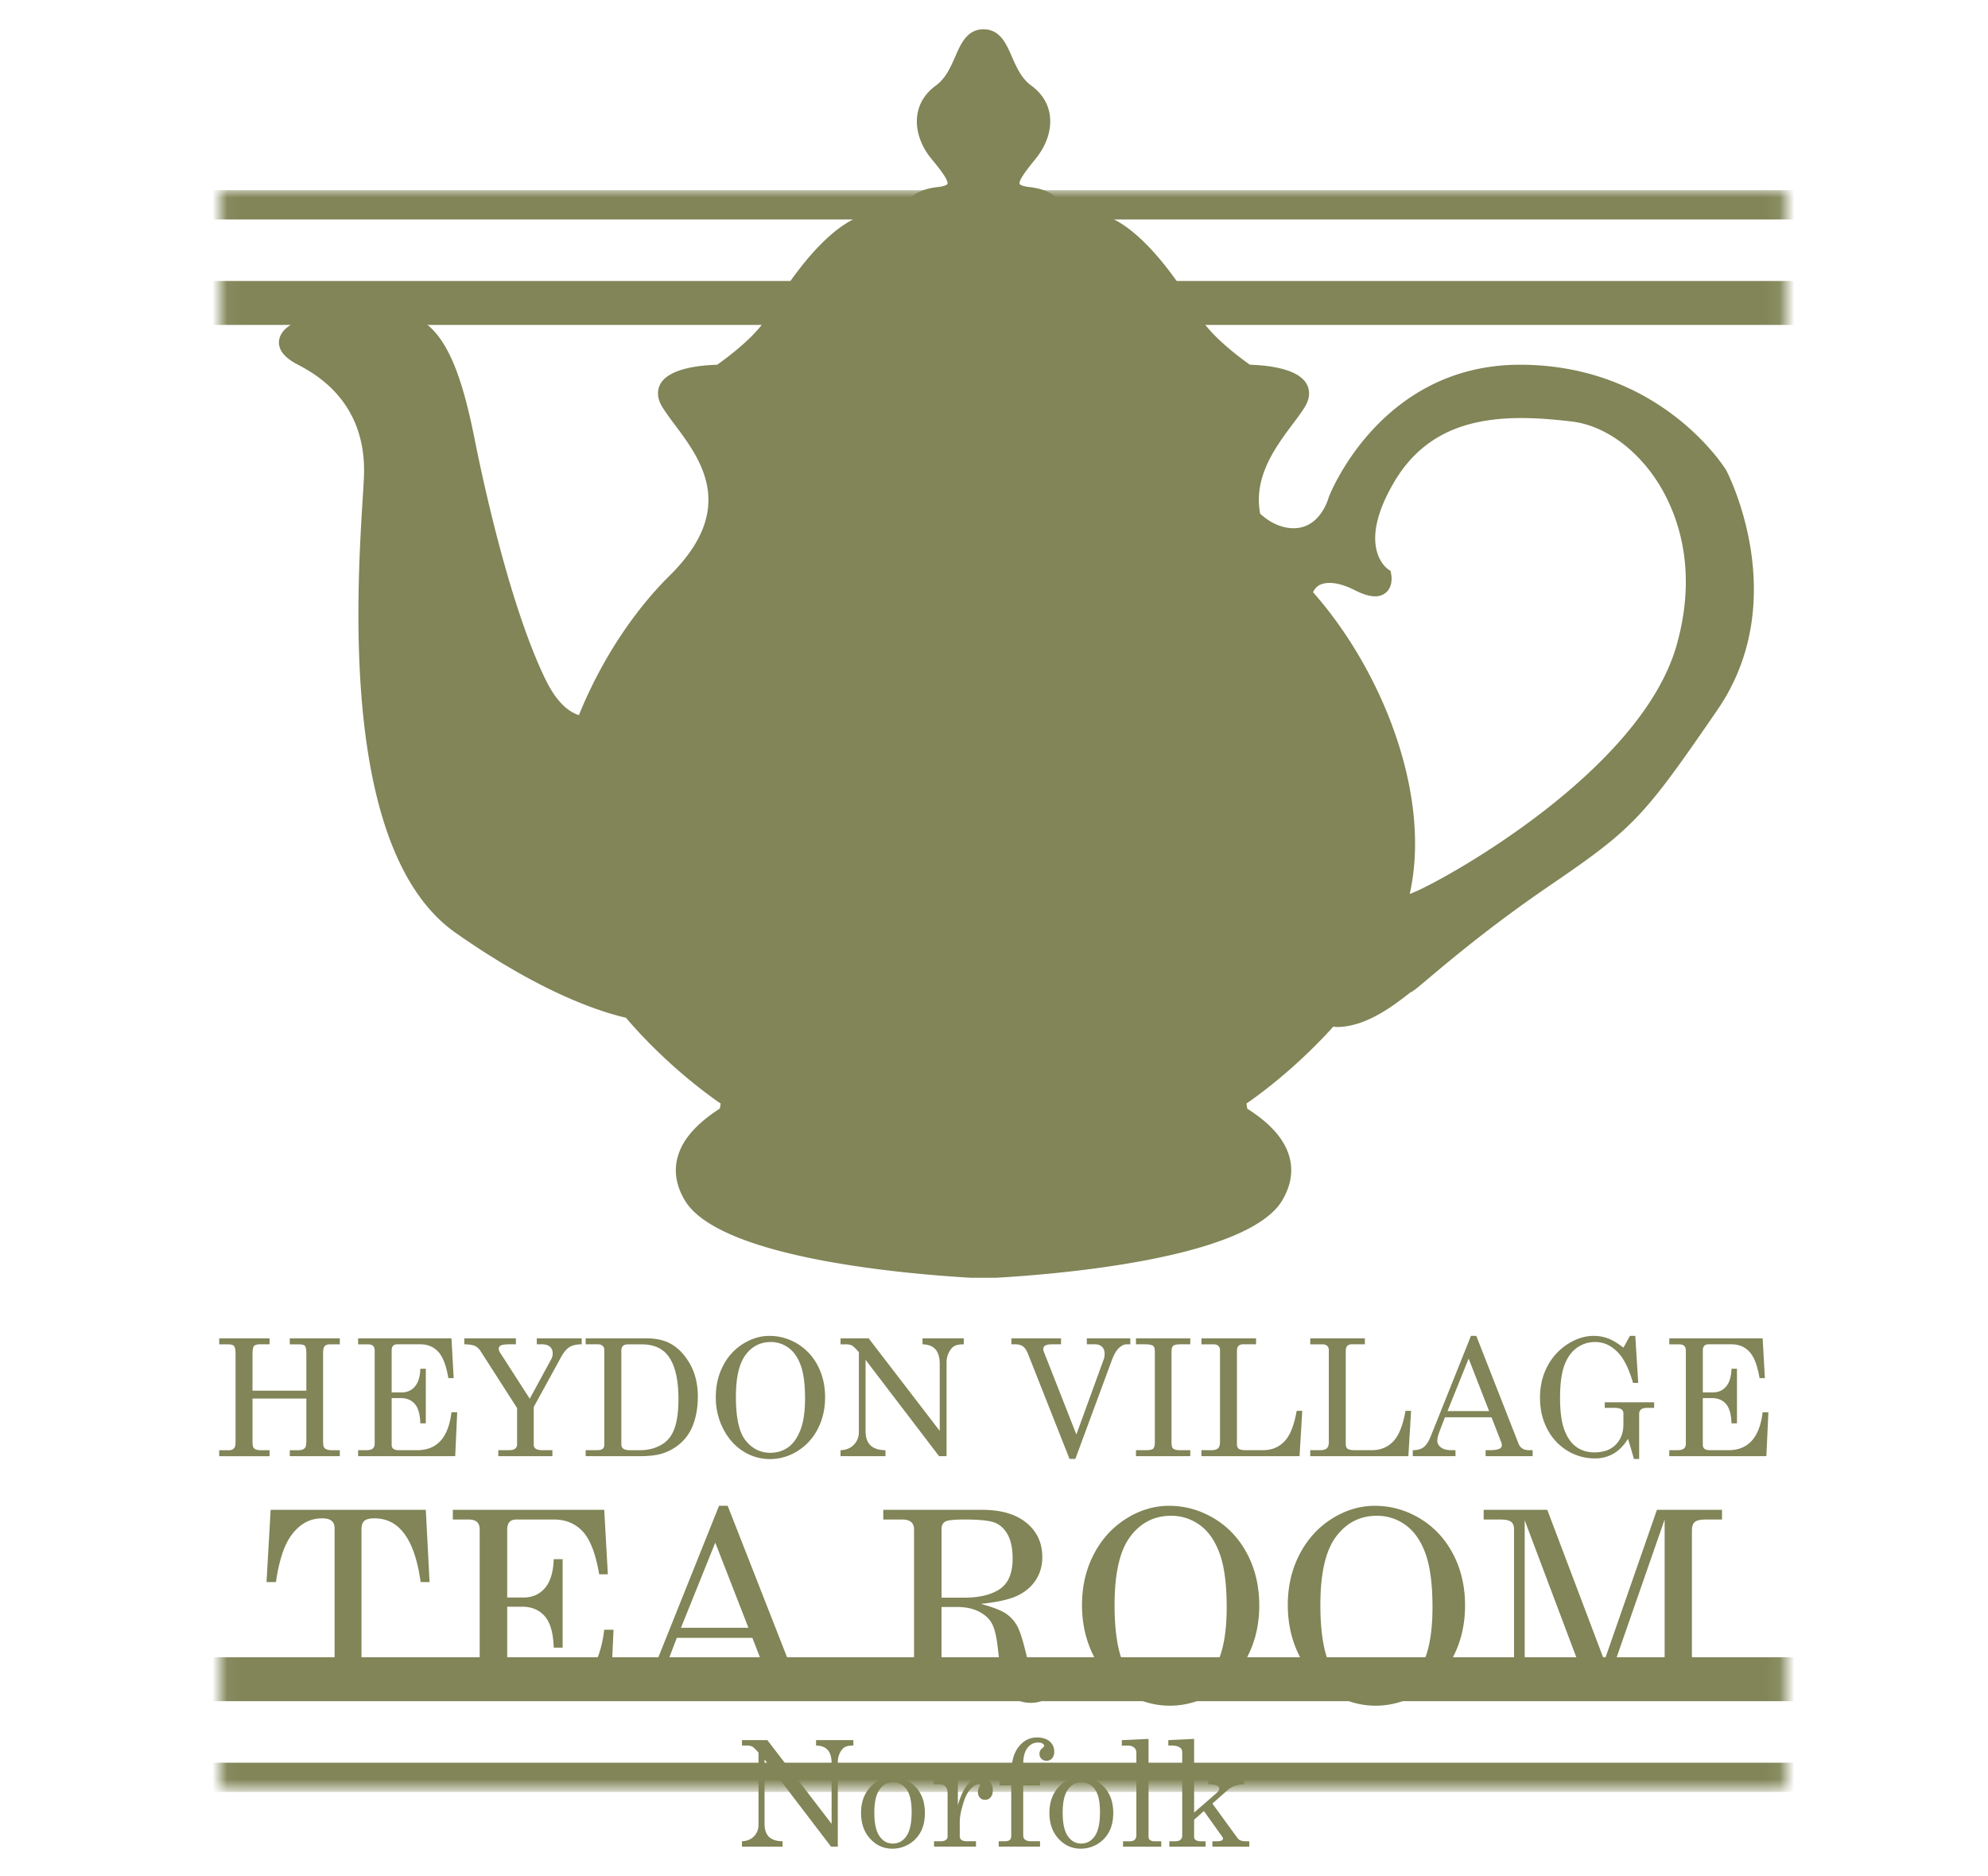 <?xml version="1.0" encoding="UTF-8"?> <svg xmlns="http://www.w3.org/2000/svg" xmlns:xlink="http://www.w3.org/1999/xlink" xml:space="preserve" width="135.725" height="128.067"><defs fill="#000000"><filter id="a" width="129.725" height="109.354" x="3" y="12.981" fill="#000000" filterUnits="userSpaceOnUse"><feFlood result="back" style="flood-color:white;flood-opacity:1"></feFlood><feBlend in="SourceGraphic" in2="back"></feBlend></filter></defs><mask id="f" width="129.725" height="109.354" x="3" y="12.981" fill="#000000" maskUnits="userSpaceOnUse"><g filter="url(#a)"><defs><path id="b" fill="#000000" d="M15.206 0h106.541v126.067H15.206z"></path></defs><clipPath id="c" fill="#000000"><use xlink:href="#b" overflow="visible"></use></clipPath><defs><path id="d" fill="#000000" d="M15.206 0h107.238v126.067H15.206z"></path></defs><clipPath id="e" fill="#000000" clip-path="url(#c)"><use xlink:href="#d" overflow="visible"></use></clipPath><path d="M15.206 100.649h105.313v17.677H15.206zM49.064 126.067h37.595c.309 0 .558-.25.558-.558v-5.892a.557.557 0 0 0-.558-.558H49.064a.557.557 0 0 0-.557.558v5.892c0 .308.249.558.557.558M66.293 88.229c-6.62-.373-17.995-1.623-20.425-5.819-.784-1.332-.937-2.745-.442-4.078.369-1.01 1.13-1.966 2.264-2.85a36.989 36.989 0 0 1-5.505-5.106c-2.417-.613-6.321-2.136-11.656-5.877-8.271-5.807-7.184-23.669-6.775-30.393.041-.615.071-1.129.09-1.534.219-4.573-2.863-6.205-4.023-6.82-1.472-.771-1.778-1.715-1.778-2.372 0-.853.51-1.626 1.398-2.12l.1-.056.257-.075c.259-.053 4.194-.779 7.045-.779 4.294 0 5.623 4.844 6.531 9.384.506 2.547 2.346 11.24 4.778 16.239.289.586.596 1.05.911 1.377 1.505-3.354 3.59-6.432 5.948-8.761 4.021-3.97 2.095-6.542.232-9.029a19.113 19.113 0 0 1-.824-1.163c-.78-1.195-.472-2.176-.219-2.654.628-1.114 2.112-1.722 4.424-1.831 1.415-1.034 2.471-2.051 2.915-2.815 2.01-3.42 5.09-7.509 8.361-7.586.86-.021.97-.134 1.237-.408.333-.351.866-.913 2.029-1.197-.045-.058-.225-.278-.225-.278a7.425 7.425 0 0 1-.449-.582c-1.191-1.737-1.449-4.367.813-6.014.443-.327.687-.875.969-1.509C64.695 2.549 65.363 1 67.144 1c1.789 0 2.458 1.549 2.857 2.473.304.686.547 1.232.994 1.562 2.266 1.649 1.999 4.28.791 6.025a9.5 9.5 0 0 1-.509.663l-.146.184c1.061.259 1.605.75 2.037 1.205.258.265.368.378 1.229.399 3.27.077 6.35 4.166 8.358 7.583.446.766 1.502 1.784 2.917 2.818 1.663.082 3.662.476 4.405 1.813.265.474.593 1.457-.208 2.683-.217.341-.504.736-.824 1.152-1.067 1.433-2.279 3.058-2.079 4.987.355.267.826.513 1.356.513 1.045 0 1.405-1.295 1.42-1.351.063-.191 3.769-9.809 14.03-9.809 10.196 0 14.881 7.598 14.927 7.675.043.067 4.992 9.262-.622 17.451-5.151 7.498-5.92 8.302-11.761 12.29-3.801 2.596-6.538 4.893-8.008 6.126l-.113.094c-.793.674-1.099.932-1.382 1.076l-.257.198c-.963.732-2.924 2.225-5.108 2.297a37.413 37.413 0 0 1-4.844 4.375c1.131.87 1.891 1.828 2.267 2.855.489 1.314.336 2.726-.443 4.073-2.428 4.194-13.804 5.445-20.367 5.819l-.028.001h-1.74zM91.328 40.89c3.709 4.709 6.845 11.889 6.201 18.422 3.98-2.125 13.984-8.456 15.98-15.562 1.475-5.223-.175-8.798-1.288-10.464-1.316-1.976-3.187-3.289-5.001-3.513-1.316-.158-2.384-.233-3.356-.233-3.842 0-6.259 1.204-7.838 3.905-2.05 3.501-.721 4.571-.662 4.615l.467.301.122.612c.15.673.039 1.7-.778 2.316-.355.277-.795.422-1.294.422-.534 0-1.129-.17-1.818-.518a4.217 4.217 0 0 0-.735-.303" clip-path="url(#e)"></path><path d="M67.144 2c1.13 0 1.561.99 1.94 1.87.319.72.639 1.47 1.319 1.97 1.73 1.26 1.529 3.25.561 4.65-.12.18-.281.38-.46.6-.271.34-.99 1.22-.891 1.47.021.04.181.16.67.21 1.301.15 1.78.63 2.16 1.03.37.38.67.68 1.931.71 2.949.07 5.979 4.47 7.52 7.09.67 1.15 2.19 2.41 3.44 3.3 1.099.03 3.27.23 3.87 1.31.189.34.319.9-.171 1.65-.21.33-.479.7-.779 1.09-1.2 1.61-2.69 3.62-2.221 6.12.551.5 1.341.99 2.29.99 1.811 0 2.37-2.02 2.391-2.11.05-.14 3.509-9.05 13.06-9.05 9.49 0 13.891 6.89 14.07 7.19.07.11 4.6 8.8-.59 16.37-5.09 7.41-5.73 8.09-11.5 12.03-3.94 2.69-6.71 5.03-8.2 6.28-.85.721-1.081.91-1.26.98l-.351.27c-.92.7-2.75 2.091-4.66 2.091-.09 0-.17-.021-.26-.021-2.53 2.811-5.069 4.66-5.93 5.25.02.1.04.22.06.35 1.21.761 2.33 1.761 2.779 2.99.391 1.05.261 2.141-.369 3.23-2.341 4.04-15.51 5.09-19.56 5.319h-1.71c-4.06-.229-17.22-1.279-19.56-5.319-.64-1.09-.761-2.181-.37-3.23.45-1.229 1.58-2.229 2.78-3 .02-.13.039-.24.06-.34-.92-.63-3.771-2.7-6.47-5.86-2.011-.47-5.97-1.829-11.63-5.799-7.82-5.49-6.75-22.96-6.35-29.53.04-.6.07-1.12.09-1.53.25-5.23-3.38-7.13-4.57-7.76-.82-.43-1.23-.93-1.23-1.48 0-.77.8-1.2.889-1.25l.141-.04c.16-.03 4.04-.74 6.77-.74 3.18 0 4.52 3.43 5.55 8.58.66 3.32 2.47 11.57 4.86 16.48.66 1.34 1.42 2.14 2.27 2.41 1.47-3.64 3.68-7.04 6.19-9.52 4.64-4.58 2.15-7.91.33-10.34-.3-.4-.571-.77-.78-1.1-.49-.75-.36-1.31-.18-1.65.61-1.08 2.76-1.28 3.88-1.31 1.25-.89 2.77-2.15 3.44-3.3 1.54-2.62 4.569-7.02 7.52-7.09 1.259-.03 1.56-.33 1.93-.71.38-.4.85-.88 2.16-1.03.49-.05.65-.17.669-.21.101-.25-.619-1.14-.889-1.47-.18-.22-.35-.42-.47-.6-.96-1.4-1.16-3.39.57-4.65.68-.5 1-1.25 1.32-1.97.381-.881.81-1.871 1.931-1.871m26.738 38.711c-.375 0-.83-.139-1.368-.411-.644-.332-1.249-.505-1.746-.505-.252 0-.476.044-.664.135-.22.11-.36.29-.46.5 4.75 5.37 8.11 13.88 6.6 20.6.131-.05.25-.1.37-.15 2.319-1 15.46-8.32 17.859-16.86 1.581-5.6-.209-9.48-1.419-11.29-1.48-2.22-3.61-3.69-5.71-3.95-1.169-.141-2.339-.24-3.479-.24-3.474 0-6.668.922-8.7 4.4-2.561 4.37-.49 5.85-.4 5.92l.169.11.04.2c.021.09.171.89-.399 1.32a1.103 1.103 0 0 1-.693.221M67.144 0c-2.438 0-3.335 2.079-3.766 3.077l-.019.041c-.214.483-.417.939-.65 1.111-2.309 1.682-2.776 4.704-1.136 7.239a5.215 5.215 0 0 0-1.169.955l-.046.047a3.125 3.125 0 0 1-.482.041c-2.994.071-6.089 2.788-9.196 8.076-.353.606-1.238 1.461-2.412 2.344-2.505.171-4.161.942-4.926 2.296l-.013.024-.013.023c-.606 1.146-.507 2.486.273 3.68.245.384.556.808.855 1.206 1.824 2.436 3.265 4.36-.135 7.717-2.053 2.028-3.906 4.601-5.368 7.427-2.323-4.914-4.093-13.285-4.586-15.764-.712-3.562-2.038-10.19-7.511-10.19-2.974 0-7.098.767-7.139.775l-.091.017-.09.025-.14.04-.221.063-.2.111c-1.202.665-1.919 1.786-1.919 2.999 0 .764.299 2.202 2.301 3.251 1.109.588 3.69 1.954 3.501 5.893-.019.399-.049.907-.088 1.493-.46 7.551-1.533 25.172 7.196 31.3 5.24 3.675 9.162 5.265 11.683 5.947a37.429 37.429 0 0 0 4.485 4.268c-.771.77-1.319 1.593-1.637 2.461-.599 1.615-.42 3.323.524 4.93 2.526 4.36 12.908 5.836 21.172 6.304l.056.003h1.823l.057-.003c8.265-.469 18.647-1.945 21.178-6.313.934-1.617 1.111-3.321.514-4.929-.318-.872-.865-1.693-1.631-2.457a38.123 38.123 0 0 0 3.733-3.449c2.315-.238 4.266-1.721 5.244-2.466.077-.062.145-.112.197-.153.354-.196.716-.503 1.495-1.163l.104-.087c1.457-1.223 4.168-3.499 7.931-6.067 5.985-4.087 6.771-4.909 12.021-12.549 5.764-8.405 1.049-17.792.654-18.53l.002-.002a.352.352 0 0 0-.023-.037l-.004-.007c-.414-.65-5.408-8.117-15.757-8.117-9.22 0-13.913 7.491-14.943 10.378l-.042.117-.015.063c-.052.153-.259.602-.45.602a.963.963 0 0 1-.376-.086c.058-1.24.846-2.401 1.909-3.828.361-.469.642-.861.864-1.212.782-1.196.87-2.552.229-3.7-.754-1.356-2.408-2.13-4.921-2.303-1.174-.883-2.057-1.737-2.406-2.338-3.112-5.294-6.207-8.011-9.201-8.082a3.14 3.14 0 0 1-.482-.041l-.062-.065a5.19 5.19 0 0 0-1.157-.942c1.647-2.509 1.189-5.543-1.139-7.239-.227-.167-.429-.623-.644-1.106l-.027-.06C70.488 2.079 69.591 0 67.144 0m28.849 37.274c-.163-.258-.297-1.287.896-3.323 1.397-2.391 3.483-3.411 6.975-3.411.933 0 1.961.072 3.239.226 1.501.186 3.146 1.364 4.286 3.073 1.019 1.525 2.523 4.802 1.159 9.638-1.62 5.763-9.313 11.379-13.939 14.097-.003-5.217-2.068-10.633-4.769-14.864a3.1 3.1 0 0 0 1.961-.641c1.172-.885 1.342-2.351 1.124-3.333l-.031-.158-.166-.828-.709-.459-.026-.017z" clip-path="url(#e)"></path></g></mask><g mask="url(#f)"><defs fill="#000000"><path id="g" fill="#000000" d="M3 12.981h129.725v109.354H3z"></path></defs><clipPath id="h" fill="#000000"><use xlink:href="#g" overflow="visible"></use></clipPath><path fill="#818557" d="M132.725 122.335H3V12.981h129.725v109.354zM5 120.335h125.725V14.981H5v105.354z" clip-path="url(#h)"></path><path fill="none" stroke="#818557" stroke-miterlimit="10" stroke-width="3" d="M9.669 20.682h116.387v93.953H9.669z" clip-path="url(#h)"></path></g><path fill="#818557" d="M18.478 103.072h10.593l.256 4.931h-.609c-.401-2.9-1.449-4.349-3.147-4.349-.342 0-.576.059-.702.176-.127.118-.19.312-.19.582v10.426c0 .212.061.368.185.467.123.102.326.151.609.151h1.314v.661h-6.06v-.661h1.5c.199 0 .353-.05.458-.151a.516.516 0 0 0 .159-.396v-10.576c0-.224-.068-.394-.203-.507-.135-.115-.353-.172-.653-.172-.852 0-1.564.401-2.134 1.208-.471.665-.809 1.711-1.015 3.141h-.643l.282-4.931zM30.915 103.072h10.337l.247 4.4h-.591c-.235-1.387-.606-2.357-1.114-2.911-.508-.553-1.17-.828-1.986-.828h-2.555c-.205 0-.36.056-.466.168-.106.11-.159.281-.159.511v4.647h1.117c.598 0 1.084-.214 1.456-.643s.573-1.088.603-1.976h.608v6.042h-.608c-.03-1-.234-1.717-.612-2.148s-.893-.648-1.544-.648h-1.02v5.187c0 .188.063.333.189.432.127.102.337.151.63.151h2.018c2.19 0 3.452-1.4 3.787-4.199h.635l-.22 4.86H30.915v-.661h.891c.346 0 .59-.062.732-.182.141-.12.211-.296.211-.524v-10.338c0-.229-.062-.4-.185-.511-.123-.112-.317-.168-.582-.168h-1.067v-.661zM49.09 102.798h.591l4.678 11.935c.188.481.573.724 1.156.724h.405v.661h-5.204v-.661h.415c.541 0 .923-.06 1.146-.177a.404.404 0 0 0 .23-.379.919.919 0 0 0-.062-.318l-1.079-2.77h-5.16l-.605 1.588c-.16.424-.239.759-.239 1.006 0 .288.134.535.402.74.267.206.656.31 1.168.31h.441v.661h-4.727v-.661c.505 0 .905-.111 1.199-.331.294-.221.564-.64.811-1.257l4.434-11.071zm-.257 2.515-2.342 5.812h4.607l-2.265-5.812zM60.303 103.072h6.739c1.306 0 2.318.297 3.039.891.721.593 1.08 1.373 1.08 2.336 0 .578-.143 1.09-.428 1.54s-.696.809-1.235 1.076c-.538.267-1.383.461-2.534.578.838.229 1.416.454 1.732.675.316.22.57.505.761.855.19.35.411 1.063.66 2.139.18.77.368 1.297.567 1.579.154.218.319.326.494.326.183 0 .352-.135.508-.401.156-.268.251-.74.286-1.415h.6c-.11 1.999-.85 2.998-2.214 2.998-.429 0-.802-.109-1.116-.326-.313-.217-.551-.539-.71-.961-.123-.318-.261-1.149-.414-2.497-.088-.782-.228-1.337-.419-1.667-.19-.329-.489-.593-.895-.793-.406-.201-.891-.3-1.456-.3h-1.067v5.124c0 .218.056.371.167.459.142.111.362.168.662.168h1.253v.661h-6.06v-.661h1.279c.282 0 .49-.057.622-.168a.571.571 0 0 0 .199-.459v-10.426c0-.224-.068-.392-.204-.502-.135-.112-.34-.168-.617-.168h-1.279v-.661zm3.978 5.997h1.543c1.036 0 1.847-.194 2.432-.585.585-.392.878-1.085.878-2.083 0-.687-.111-1.229-.332-1.629s-.511-.673-.868-.818c-.359-.148-1.065-.221-2.117-.221-.694 0-1.123.049-1.288.146-.164.096-.247.262-.247.497v4.693zM79.806 102.798c1.1 0 2.13.289 3.092.868.961.58 1.714 1.389 2.258 2.426.544 1.038.816 2.207.816 3.507s-.273 2.473-.82 3.52-1.299 1.862-2.254 2.447c-.956.586-1.969.878-3.039.878a5.45 5.45 0 0 1-2.945-.86c-.918-.574-1.653-1.394-2.21-2.46-.556-1.067-.833-2.251-.833-3.551 0-1.282.269-2.439.807-3.471.539-1.032 1.274-1.84 2.21-2.427.933-.585 1.906-.877 2.918-.877m.141.68c-1.146 0-2.076.477-2.787 1.429-.712.953-1.066 2.505-1.066 4.657 0 2.335.363 3.949 1.093 4.843.729.893 1.632 1.341 2.707 1.341.753 0 1.415-.204 1.986-.609.569-.405 1.023-1.05 1.361-1.932s.507-2.041.507-3.475c0-1.565-.157-2.786-.476-3.665-.317-.879-.77-1.53-1.358-1.954a3.282 3.282 0 0 0-1.967-.635M93.856 102.798c1.1 0 2.13.289 3.092.868.961.58 1.714 1.389 2.258 2.426.544 1.038.816 2.207.816 3.507s-.273 2.473-.82 3.52-1.299 1.862-2.254 2.447c-.956.586-1.969.878-3.039.878a5.45 5.45 0 0 1-2.945-.86c-.918-.574-1.653-1.394-2.21-2.46-.556-1.067-.833-2.251-.833-3.551 0-1.282.269-2.439.807-3.471.539-1.032 1.274-1.84 2.21-2.427.934-.585 1.908-.877 2.918-.877m.142.68c-1.146 0-2.076.477-2.787 1.429-.712.953-1.066 2.505-1.066 4.657 0 2.335.363 3.949 1.093 4.843.729.893 1.632 1.341 2.707 1.341.753 0 1.415-.204 1.986-.609.569-.405 1.023-1.05 1.361-1.932s.507-2.041.507-3.475c0-1.565-.157-2.786-.476-3.665-.317-.879-.77-1.53-1.358-1.954a3.282 3.282 0 0 0-1.967-.635M101.292 103.072h4.344l3.899 10.302 3.588-10.302h4.442v.661h-1.085c-.381 0-.64.056-.771.168-.132.11-.198.306-.198.582v10.327c0 .206.079.365.238.478.158.111.432.168.82.168h.996v.661h-5.971v-.661h1.116c.318 0 .556-.062.708-.182a.563.563 0 0 0 .23-.464v-11.077l-4.313 12.384h-.595l-4.645-12.331v9.481c0 .565.071.987.213 1.267.141.278.342.494.604.643.262.151.695.243 1.301.279v.661h-4.922v-.661c.807-.054 1.354-.228 1.642-.521.287-.294.432-.813.432-1.561v-8.997c0-.223-.068-.387-.203-.49-.136-.102-.389-.153-.759-.153h-1.111v-.662zM14.966 91.366h3.437v.407h-.631c-.221 0-.365.039-.432.117-.067.079-.101.269-.101.569v2.479h3.676V92.46c0-.313-.032-.504-.095-.577s-.213-.109-.449-.109h-.587v-.407h3.415v.407h-.626c-.155 0-.265.021-.328.061a.415.415 0 0 0-.155.207c-.022.061-.033.222-.033.482v5.786c0 .28.024.449.071.506.094.123.266.186.516.186h.555v.408h-3.415v-.408h.587c.232 0 .39-.064.473-.191.047-.067.071-.25.071-.543v-2.795h-3.676v2.838c0 .284.022.453.065.513.091.118.247.179.468.179h.631v.408h-3.437v-.408h.658a.487.487 0 0 0 .278-.071.404.404 0 0 0 .151-.201c.019-.057.028-.212.028-.462V92.46c0-.301-.034-.49-.101-.569-.067-.078-.213-.117-.437-.117h-.577v-.408zM24.449 91.366h6.373l.152 2.714h-.364c-.144-.856-.373-1.454-.687-1.795-.313-.34-.721-.512-1.224-.512h-1.575c-.127 0-.223.034-.288.104-.065.068-.097.174-.097.314v2.865h.688c.369 0 .668-.131.897-.396.23-.266.354-.671.372-1.219h.375v3.726h-.375c-.018-.616-.143-1.059-.377-1.324-.233-.267-.55-.399-.952-.399h-.628v3.196c0 .117.039.205.116.268.078.061.207.092.388.092h1.244c1.351 0 2.129-.863 2.335-2.588h.392l-.136 2.996h-6.629V99h.549c.214 0 .365-.037.451-.112.088-.074.131-.181.131-.323v-6.373c0-.141-.038-.246-.114-.314-.076-.07-.196-.104-.359-.104h-.658v-.408zM31.698 91.366h3.524v.407h-.391c-.325 0-.536.026-.634.076-.098.051-.146.121-.146.212 0 .096.025.181.076.256l2.04 3.17 1.469-2.701a.81.81 0 0 0 .098-.393.578.578 0 0 0-.185-.451c-.123-.111-.299-.169-.527-.169h-.375v-.407h3.067v.407c-.35 0-.627.063-.829.186-.202.124-.397.354-.585.696l-1.86 3.397v2.545c0 .135.038.231.114.289.105.076.261.114.468.114h.691v.408H34.02V99h.729c.196 0 .337-.035.424-.106a.36.36 0 0 0 .13-.297v-2.473l-2.496-3.89c-.108-.165-.235-.282-.38-.35s-.388-.104-.729-.112v-.406zM39.985 91.366h4.155c.616 0 1.14.108 1.571.327.537.274.993.732 1.368 1.375.375.642.563 1.4.563 2.277 0 .727-.113 1.378-.337 1.958a3.122 3.122 0 0 1-.786 1.169 3.396 3.396 0 0 1-1.292.751c-.38.123-.888.186-1.522.186h-3.72v-.408h.762c.192 0 .325-.031.399-.092.074-.063.112-.158.112-.288v-6.478a.336.336 0 0 0-.12-.269.495.495 0 0 0-.332-.101h-.821v-.407zm2.915.408c-.163 0-.284.033-.362.104-.078.068-.117.171-.117.31v6.417c0 .131.046.229.136.296.091.066.245.101.463.101h.685c.612 0 1.149-.158 1.609-.473.301-.21.529-.506.686-.888.213-.514.32-1.224.32-2.131 0-1.341-.233-2.324-.701-2.947-.399-.525-1.001-.788-1.805-.788H42.9zM52.53 91.198c.678 0 1.314.179 1.906.534a3.724 3.724 0 0 1 1.392 1.496c.335.641.503 1.361.503 2.161 0 .801-.169 1.525-.506 2.17a3.769 3.769 0 0 1-1.389 1.509 3.536 3.536 0 0 1-1.873.541 3.38 3.38 0 0 1-1.817-.529c-.565-.354-1.019-.859-1.361-1.518a4.658 4.658 0 0 1-.515-2.188c0-.79.166-1.503.498-2.141a3.78 3.78 0 0 1 1.362-1.494c.577-.36 1.177-.541 1.8-.541m.088.419c-.707 0-1.28.293-1.718.881-.439.587-.658 1.544-.658 2.871 0 1.438.225 2.435.674 2.984.45.552 1.006.826 1.67.826.464 0 .871-.125 1.223-.375.351-.25.632-.646.84-1.19.209-.543.313-1.259.313-2.143 0-.964-.098-1.717-.294-2.259s-.475-.944-.837-1.204a2.033 2.033 0 0 0-1.213-.391M57.386 91.366h1.92l4.851 6.318v-4.572c0-.462-.106-.802-.316-1.022-.192-.203-.478-.308-.859-.316v-.407h2.817v.407c-.288 0-.503.04-.645.12-.142.079-.266.226-.372.436-.105.21-.158.439-.158.689v6.391h-.511l-5.019-6.578v4.853c0 .439.11.768.332.983.221.216.563.327 1.027.334v.408h-3.067v-.408c.384-.014.689-.141.914-.377.225-.237.337-.528.337-.872v-5.447l-.096-.104c-.181-.197-.309-.314-.385-.352a.947.947 0 0 0-.407-.076h-.363v-.408zM69.051 91.366h3.388v.407h-.588c-.242 0-.408.029-.494.087a.27.27 0 0 0-.131.234.9.9 0 0 0 .098.332l.043.114 2.119 5.388 1.873-5.143a1.15 1.15 0 0 0 .055-.37c0-.203-.061-.361-.178-.474-.117-.111-.279-.169-.486-.169h-.55v-.407h2.969v.407h-.24c-.182 0-.361.085-.541.257-.18.17-.341.45-.486.843l-2.486 6.726h-.396l-2.842-7.188c-.098-.239-.21-.405-.339-.497-.13-.093-.305-.14-.526-.14h-.261v-.407zM77.555 91.366h3.709v.407h-.637c-.282 0-.461.035-.535.107-.074.07-.111.219-.111.448v6.091c0 .242.032.394.098.456.087.084.245.125.473.125h.713v.408h-3.709V99h.702c.246 0 .405-.036.479-.109.072-.071.108-.229.108-.472v-6.091c0-.232-.033-.375-.098-.431-.102-.083-.288-.125-.561-.125h-.631v-.406zM82.024 91.366h3.73v.407h-.892c-.142 0-.245.037-.313.112-.067.074-.101.191-.101.35v6.348c0 .151.042.26.129.323.085.063.256.095.512.095h1.13c.601 0 1.092-.2 1.474-.602.383-.399.66-1.096.834-2.085h.381l-.185 3.095h-6.7v-.408h.658c.225 0 .383-.042.474-.127.091-.086.137-.224.137-.411v-6.281c0-.134-.039-.235-.115-.304-.076-.07-.188-.104-.337-.104h-.816v-.408zM89.453 91.366h3.73v.407h-.892c-.142 0-.245.037-.313.112-.067.074-.101.191-.101.35v6.348c0 .151.042.26.128.323s.257.095.513.095h1.13c.601 0 1.092-.2 1.474-.602.383-.399.66-1.096.834-2.085h.381l-.185 3.095h-6.7v-.408h.658c.225 0 .383-.042.474-.127.091-.086.137-.224.137-.411v-6.281c0-.134-.039-.235-.115-.304-.076-.07-.188-.104-.337-.104h-.816v-.408zM100.425 91.197h.364l2.884 7.358c.116.296.354.445.713.445h.25v.408h-3.209V99h.256c.334 0 .569-.036.707-.108a.25.25 0 0 0 .143-.233.591.591 0 0 0-.038-.196l-.665-1.707h-3.183l-.373.978c-.098.262-.146.469-.146.62 0 .178.082.331.247.456.165.127.406.191.721.191h.272v.408h-2.915v-.408c.312 0 .558-.067.739-.203.181-.137.348-.396.5-.776l2.733-6.825zm-.158 1.551-1.443 3.583h2.84l-1.397-3.583zM110.835 92.002l.445-.805h.365l.2 3.208h-.354c-.271-.923-.592-1.59-.962-2.003-.47-.523-1.009-.786-1.618-.786-.468 0-.886.133-1.255.397-.369.264-.653.661-.85 1.188-.198.529-.297 1.274-.297 2.234 0 .931.099 1.659.297 2.185.196.525.469.911.816 1.159s.755.372 1.223.372c.634 0 1.123-.177 1.469-.531.346-.355.519-.814.519-1.376v-.757a.314.314 0 0 0-.139-.276c-.092-.065-.244-.099-.454-.099h-.679v-.381h3.372v.381h-.457c-.204 0-.35.035-.437.106s-.13.173-.13.307V99.6h-.359c-.13-.479-.267-.938-.406-1.376-.273.446-.597.78-.972 1.003a2.452 2.452 0 0 1-1.275.335 3.59 3.59 0 0 1-1.885-.522 3.703 3.703 0 0 1-1.369-1.472c-.335-.632-.503-1.347-.503-2.145 0-.801.169-1.52.506-2.153a3.963 3.963 0 0 1 1.383-1.512c.586-.373 1.178-.561 1.777-.561a2.8 2.8 0 0 1 .975.173c.312.114.662.325 1.054.632M113.967 91.366h6.373l.152 2.714h-.364c-.144-.856-.374-1.454-.686-1.795-.314-.34-.723-.512-1.226-.512h-1.575c-.127 0-.223.034-.287.104-.065.068-.099.174-.099.314v2.865h.69c.368 0 .667-.131.896-.396.229-.266.354-.671.371-1.219h.375v3.726h-.375c-.018-.616-.143-1.059-.377-1.324-.232-.267-.551-.399-.951-.399h-.63v3.196c0 .117.039.205.117.268.078.061.207.092.389.092h1.243c1.352 0 2.129-.863 2.335-2.588h.393l-.137 2.996h-6.629V99h.55c.215 0 .364-.037.451-.112.087-.074.13-.181.13-.323v-6.373c0-.141-.038-.246-.113-.314-.077-.07-.196-.104-.359-.104h-.658v-.408zM50.654 118.795h1.736l4.386 5.714v-4.136c0-.416-.095-.725-.285-.926-.174-.183-.433-.277-.777-.284v-.368h2.547v.368c-.26 0-.455.035-.583.108-.128.072-.24.203-.336.394-.095.19-.143.398-.143.624v5.777h-.462l-4.539-5.949v4.391c0 .396.1.692.3.889.2.194.51.295.929.301v.369h-2.773v-.369c.348-.012.623-.127.826-.341s.305-.477.305-.788v-4.924l-.087-.096c-.163-.178-.279-.284-.348-.317a.86.86 0 0 0-.368-.068h-.328v-.369zM60.951 121.321c.62 0 1.14.225 1.561.671.421.448.632 1.037.632 1.769 0 .505-.094.935-.283 1.291a2.124 2.124 0 0 1-.806.844 2.184 2.184 0 0 1-1.128.309c-.597 0-1.103-.226-1.518-.679-.415-.452-.622-1.039-.622-1.76 0-.724.208-1.313.625-1.765.416-.453.929-.68 1.539-.68m0 .35c-.367 0-.669.167-.905.499-.236.333-.354.857-.354 1.575 0 .732.117 1.267.352 1.604.234.338.536.506.907.506.384 0 .694-.168.932-.506.237-.338.357-.891.357-1.658 0-.71-.118-1.226-.352-1.543a1.106 1.106 0 0 0-.937-.477M63.739 121.46l1.657-.084v1.863c.177-.612.39-1.076.64-1.391.248-.316.557-.473.923-.473.249 0 .448.075.598.229s.224.356.224.612c0 .207-.05.367-.149.481a.482.482 0 0 1-.376.173.464.464 0 0 1-.357-.147.57.57 0 0 1-.135-.399c0-.107.026-.21.079-.304a.58.58 0 0 0 .074-.153c0-.05-.031-.073-.094-.073-.135 0-.287.079-.458.235-.235.221-.418.522-.545.905-.197.596-.295 1.074-.295 1.431v.989a.3.3 0 0 0 .117.255c.079.06.213.088.405.088h.585v.369h-2.863v-.369h.458c.154 0 .27-.029.349-.091a.266.266 0 0 0 .118-.218v-2.937c0-.222-.048-.386-.143-.488-.095-.104-.231-.155-.408-.155h-.403v-.348zM69.856 121.46h1.15v.428h-1.15v3.363c0 .153.036.263.107.323.099.082.236.123.414.123h.629v.369h-2.822v-.369h.388c.175 0 .296-.028.364-.088.069-.059.104-.15.104-.274v-3.447h-.798v-.428h.798v-.351c0-.81.168-1.43.505-1.856.337-.428.754-.642 1.251-.642.371 0 .66.092.868.271a.896.896 0 0 1 .311.708c0 .189-.05.341-.15.45a.496.496 0 0 1-.381.165.463.463 0 0 1-.477-.469c0-.152.059-.279.177-.378.095-.079.144-.137.144-.177 0-.056-.037-.107-.111-.153-.073-.046-.184-.067-.331-.067-.277 0-.511.124-.703.371-.191.248-.286.614-.286 1.104v1.024zM73.81 121.321a2.07 2.07 0 0 1 1.563.671c.42.448.631 1.037.631 1.769 0 .505-.094.935-.283 1.291a2.186 2.186 0 0 1-1.934 1.153c-.598 0-1.104-.226-1.519-.679-.414-.452-.622-1.039-.622-1.76 0-.724.209-1.313.625-1.765.416-.453.93-.68 1.539-.68m0 .35c-.367 0-.669.167-.905.499-.235.333-.354.857-.354 1.575 0 .732.117 1.267.352 1.604s.537.506.907.506c.384 0 .694-.168.933-.506.237-.338.355-.891.355-1.658 0-.71-.117-1.226-.351-1.543a1.106 1.106 0 0 0-.937-.477M78.413 118.711v6.678c0 .092.027.162.083.212a.472.472 0 0 0 .301.097h.486v.369h-2.611v-.369h.463c.15 0 .263-.035.338-.106a.415.415 0 0 0 .109-.307v-5.604c0-.164-.044-.283-.133-.36a.662.662 0 0 0-.447-.156h-.413v-.368l1.824-.086zM79.765 118.795l1.76-.084v5.029l1.499-1.304c.144-.128.217-.24.217-.334 0-.081-.043-.146-.128-.19-.128-.065-.336-.102-.623-.108v-.344h2.453v.344c-.485.026-.855.154-1.111.384l-1.059.938 1.719 2.361c.104.142.285.211.545.211h.256v.369h-2.519v-.369h.251c.187 0 .313-.015.376-.049.064-.032.096-.072.096-.118s-.017-.091-.048-.137l-1.255-1.757-.669.592v1.165c0 .095.031.166.095.212.088.062.211.092.369.092h.318v.369h-2.474v-.369h.398c.164 0 .285-.033.364-.102a.352.352 0 0 0 .118-.276v-5.684c0-.148-.048-.256-.142-.325-.139-.098-.324-.147-.557-.147h-.251v-.369zM117.844 32.09c-.181-.3-4.58-7.19-14.07-7.19-9.55 0-13.01 8.91-13.061 9.05-.02.09-.579 2.11-2.39 2.11-.95 0-1.74-.49-2.29-.99-.47-2.5 1.021-4.51 2.22-6.12.301-.39.57-.76.78-1.09.49-.75.36-1.31.17-1.65-.6-1.08-2.77-1.28-3.87-1.31-1.25-.89-2.77-2.15-3.439-3.3-1.54-2.62-4.57-7.02-7.521-7.09-1.26-.03-1.56-.33-1.93-.71-.38-.4-.86-.88-2.16-1.03-.49-.05-.649-.17-.67-.21-.1-.25.62-1.13.89-1.47.181-.22.341-.42.46-.6.971-1.4 1.171-3.39-.56-4.65-.68-.5-1-1.25-1.32-1.97-.38-.88-.81-1.87-1.939-1.87-1.12 0-1.55.99-1.93 1.87-.32.72-.64 1.47-1.32 1.97-1.73 1.26-1.53 3.25-.57 4.65.12.18.29.38.47.6.27.33.99 1.22.89 1.47-.02.04-.18.16-.67.21-1.31.15-1.78.63-2.16 1.03-.37.38-.67.68-1.93.71-2.95.07-5.98 4.47-7.52 7.09-.67 1.15-2.19 2.41-3.44 3.3-1.12.03-3.27.23-3.88 1.31-.18.34-.31.9.18 1.65.21.33.48.7.78 1.1 1.82 2.43 4.31 5.76-.33 10.34-2.51 2.48-4.72 5.88-6.19 9.52-.85-.27-1.61-1.07-2.27-2.41-2.39-4.91-4.2-13.16-4.86-16.48-1.03-5.15-2.37-8.58-5.55-8.58-2.73 0-6.61.71-6.77.74l-.14.04c-.09.05-.89.48-.89 1.25 0 .55.41 1.05 1.23 1.48 1.19.63 4.82 2.53 4.57 7.76-.02.41-.05.93-.09 1.53-.4 6.57-1.47 24.04 6.35 29.53 5.66 3.97 9.62 5.33 11.63 5.8 2.7 3.16 5.55 5.229 6.47 5.859-.02.101-.04.21-.06.34-1.2.771-2.33 1.771-2.78 3-.39 1.051-.27 2.141.37 3.23 2.34 4.04 15.5 5.09 19.56 5.32h1.709c4.051-.23 17.221-1.28 19.561-5.32.63-1.09.76-2.18.37-3.23-.45-1.229-1.57-2.229-2.78-2.989a8.62 8.62 0 0 0-.06-.351c.859-.59 3.399-2.439 5.93-5.25.09 0 .17.021.26.021 1.91 0 3.74-1.391 4.66-2.09.18-.141.31-.24.35-.271.181-.07.41-.26 1.261-.979 1.489-1.25 4.26-3.59 8.199-6.28 5.771-3.94 6.41-4.62 11.5-12.03 5.189-7.57.659-16.26.59-16.37m-3.37 11.93c-2.4 8.54-15.54 15.86-17.86 16.86-.12.05-.24.1-.37.15 1.51-6.72-1.85-15.23-6.6-20.6.1-.21.24-.39.46-.5.56-.27 1.439-.13 2.41.37.93.47 1.609.54 2.06.19.57-.43.42-1.23.4-1.32l-.04-.2-.17-.11c-.091-.07-2.16-1.55.399-5.92 2.7-4.62 7.45-4.73 12.181-4.16 2.1.26 4.229 1.73 5.71 3.95 1.21 1.81 3 5.69 1.42 11.29"></path></svg> 